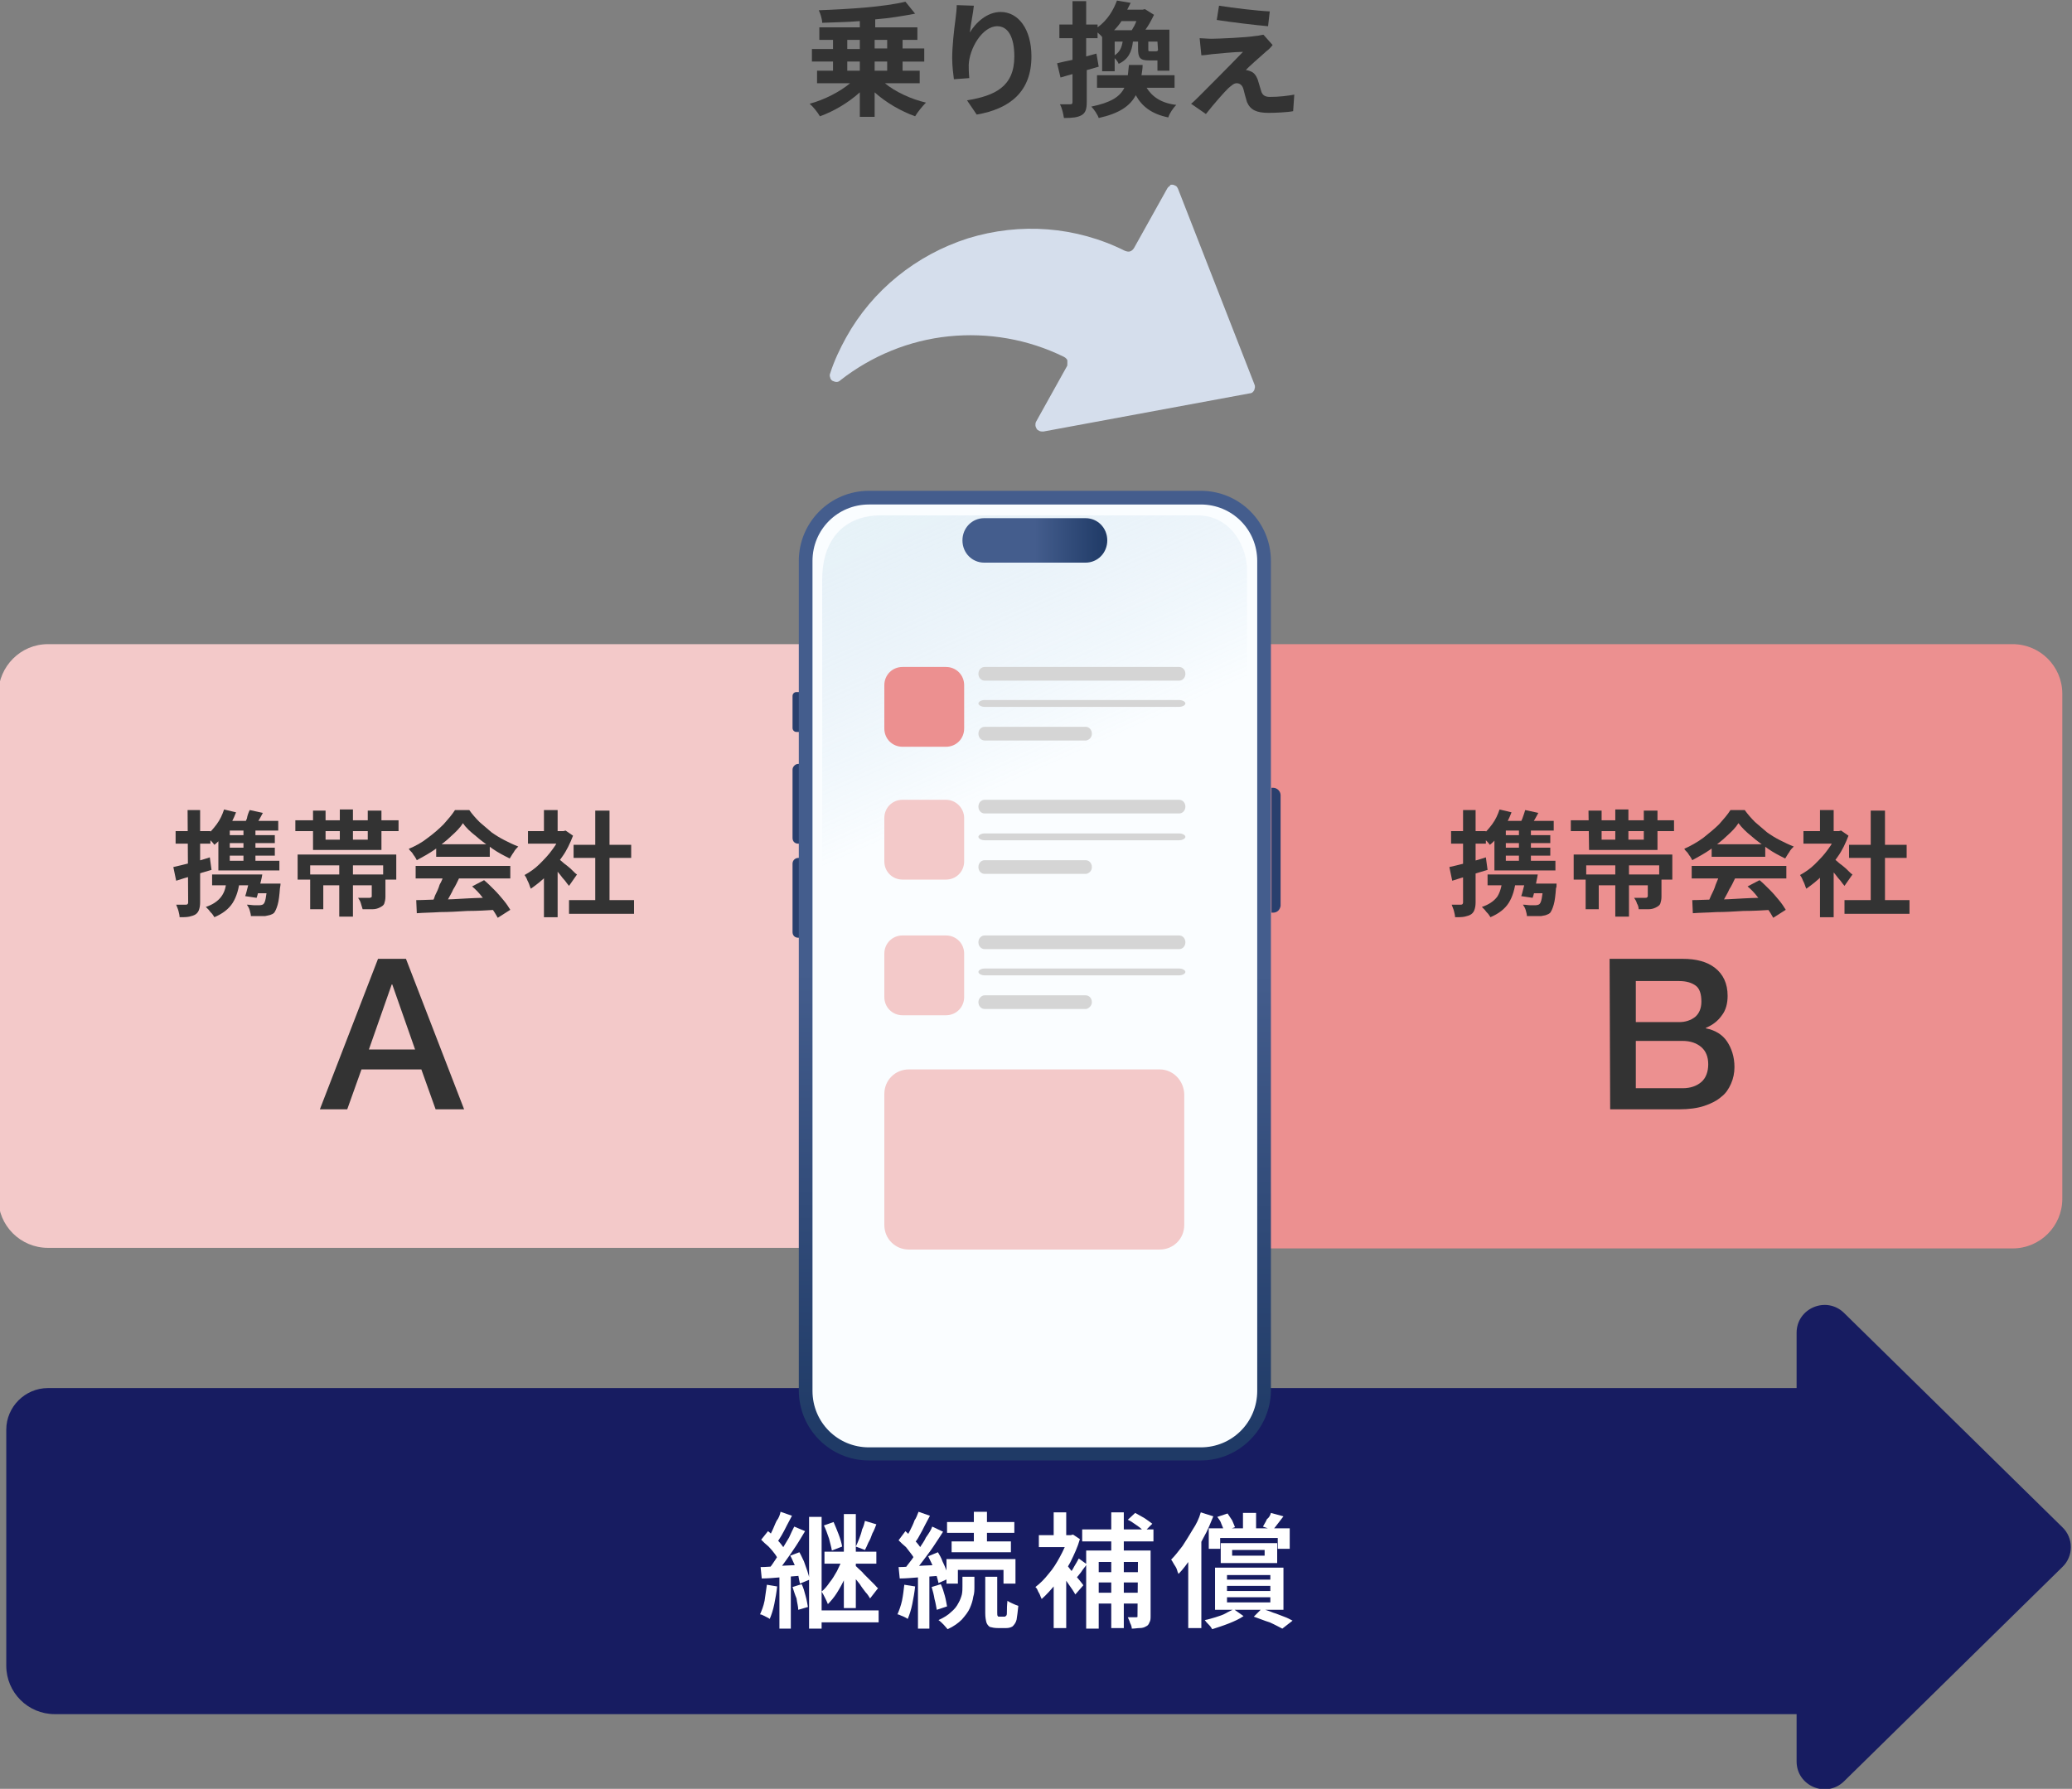 <?xml version="1.0" encoding="utf-8"?>
<!-- Generator: Adobe Illustrator 29.7.1, SVG Export Plug-In . SVG Version: 9.03 Build 0)  -->
<svg version="1.0" id="レイヤー_1" xmlns="http://www.w3.org/2000/svg" xmlns:xlink="http://www.w3.org/1999/xlink" x="0px"
	 y="0px" viewBox="0 0 363.4 313.8" style="enable-background:new 0 0 363.4 313.8;" xml:space="preserve">
<rect x="0" y="0" width="363.4" height="313.8" fill="#808080" stroke="none"/>
<style type="text/css">
	.st0{fill:#F3C9C9;}
	.st1{fill:#EC9090;}
	.st2{fill:#D5DEEC;}
	.st3{fill:#171C61;}
	.st4{fill:#333333;}
	.st5{fill:#FFFFFF;}
	.st6{fill:#FAFDFF;}
	.st7{fill:#293F6D;}
	.st8{fill:url(#SVGID_1_);fill-opacity:0.3;}
	.st9{fill:url(#SVGID_00000047043030772172509270000012527463578047574201_);}
	.st10{fill:url(#SVGID_00000025412184200403245410000008975808549928570243_);}
	.st11{fill:#D5D5D5;}
</style>
<g>
	<path class="st0" d="M8.4,113h135.1v105.9H8.4c-4.8,0-8.7-3.9-8.7-8.7v-88.6C-0.2,116.9,3.6,113,8.4,113z"/>
	<path class="st1" d="M217.8,113H353c4.8,0,8.7,3.9,8.7,8.7v88.6c0,4.8-3.9,8.7-8.7,8.7H217.8V113z"/>
	<path class="st2" d="M205.6,32.4c0.2,0,0.4,0.1,0.6,0.2c0.2,0.1,0.3,0.3,0.4,0.5L220,67.4c0.1,0.2,0.1,0.3,0.1,0.5
		s-0.1,0.3-0.1,0.5c-0.1,0.2-0.2,0.3-0.3,0.4s-0.3,0.2-0.5,0.2L183,75.7c-0.2,0-0.5,0-0.7-0.1s-0.4-0.2-0.5-0.4
		c-0.1-0.2-0.2-0.4-0.2-0.6s0-0.4,0.1-0.6l5.4-9.7c0.1-0.1,0.1-0.3,0.1-0.5c0-0.2,0-0.3,0-0.5s-0.1-0.3-0.2-0.4
		c-0.1-0.1-0.2-0.2-0.4-0.3c-6.3-3.1-13.3-4.3-20.2-3.6s-13.5,3.4-19,7.7c-0.2,0.2-0.4,0.3-0.7,0.3c-0.2,0-0.5-0.1-0.7-0.2
		s-0.4-0.4-0.4-0.6c-0.1-0.2-0.1-0.5,0-0.7c0.7-2.2,1.7-4.3,2.8-6.3c4.6-8.3,12.3-14.5,21.4-17.4c9.1-2.8,18.9-2.1,27.5,2.2
		c0.3,0.1,0.6,0.2,0.9,0.1c0.3-0.1,0.5-0.3,0.7-0.6l5.8-10.4c0.1-0.2,0.3-0.4,0.5-0.5C205.2,32.4,205.4,32.4,205.6,32.4L205.6,32.4z
		"/>
	<path class="st3" d="M1.1,250.8c0-4,3.3-7.3,7.3-7.3h311.4v57.2H9.6c-4.7,0-8.5-3.8-8.5-8.5L1.1,250.8L1.1,250.8z"/>
	<path class="st3" d="M361.7,267.9c2,1.9,2,5.1,0,7l-38.3,37.6c-3.1,3-8.3,0.8-8.3-3.5v-75.2c0-4.3,5.2-6.5,8.3-3.5L361.7,267.9z"/>
	<path class="st4" d="M155.2,14.6c1.8,1.5,4.6,2.8,7.2,3.4c-0.6,0.6-1.5,1.7-1.9,2.4c-2.5-0.9-5.1-2.4-7.1-4.2v4.3h-2.6v-4.3
		c-2,1.8-4.5,3.3-7,4.2c-0.4-0.7-1.2-1.7-1.8-2.2c2.6-0.7,5.3-2.1,7.1-3.6h-5.8v-2.2h2.8v-1.6h-3.7V8.6h3.7V7h-2.4V4.8h7.1V3.7
		c-2.3,0.2-4.5,0.2-6.6,0.3c0-0.6-0.3-1.6-0.6-2.2c5.4-0.2,11.5-0.6,15.2-1.5l1.7,2.1c-2.1,0.4-4.5,0.8-7,1v1.4h7.4V7h-2.6v1.5h3.8
		v2.3h-3.8v1.6h3v2.2H155.2L155.2,14.6z M148.6,8.6h2.2V7h-2.2V8.6z M148.6,12.4h2.2v-1.6h-2.2V12.4z M153.4,7v1.5h2.2V7H153.4z
		 M155.6,10.8h-2.2v1.6h2.2V10.8z"/>
	<path class="st4" d="M170.1,5.7c1-1.7,3-3.6,5.4-3.6c3.1,0,5.4,3,5.4,7.8c0,6.2-3.8,9.2-9.6,10.2l-1.7-2.5c4.9-0.8,8.3-2.4,8.3-7.7
		c0-3.4-1.1-5.3-3-5.3c-2.6,0-4.9,3.9-5,6.8c0,0.6,0,1.3,0.1,2.3l-2.7,0.2c-0.1-0.9-0.3-2.2-0.3-3.7c0-2,0.3-4.8,0.6-7
		c0.1-0.8,0.2-1.7,0.2-2.3l3,0.1C170.7,2.2,170.2,4.5,170.1,5.7L170.1,5.7z"/>
	<path class="st4" d="M192.7,11.7c-0.7,0.2-1.4,0.4-2.1,0.6v5.6c0,1.2-0.2,1.9-0.9,2.3s-1.6,0.5-3.1,0.5c-0.1-0.6-0.3-1.7-0.7-2.4
		c0.8,0,1.6,0,1.8,0c0.3,0,0.4-0.1,0.4-0.4V13c-0.7,0.2-1.5,0.4-2.1,0.6l-0.6-2.5c0.8-0.2,1.7-0.4,2.7-0.6V6.7h-2.3V4.3h2.3V0.2h2.4
		v4.1h2v0.5c1.8-1.3,2.8-3.1,3.4-4.7l2.4,0.4c-0.2,0.4-0.4,0.8-0.6,1.2h2.7l0.4-0.1l1.6,1c-0.4,0.8-0.9,1.8-1.5,2.6h4.2v7.2H203
		v-1.8h-1.5c-1.6,0-1.9-0.5-1.9-2.1V7.3h-0.9c-0.2,1.8-0.8,3.1-2.5,3.9c-0.1-0.3-0.4-0.7-0.7-1v2.3h-2.2v-6
		c-0.2-0.3-0.5-0.5-0.8-0.8v1h-2v3.2l1.8-0.5L192.7,11.7L192.7,11.7z M201.1,15.4c1,1.6,2.6,2.7,5.2,3c-0.5,0.5-1.2,1.5-1.4,2.2
		c-2.9-0.6-4.6-1.9-5.7-3.9c-1,1.9-2.9,3.2-6.5,4c-0.2-0.6-0.8-1.5-1.3-2c3.4-0.7,5-1.7,5.8-3.3h-4.8v-2.2h5.4
		c0.1-0.6,0.1-1.1,0.2-1.8h2.4c0,0.6-0.1,1.2-0.2,1.8h5.8v2.2C206,15.4,201.1,15.4,201.1,15.4z M196.7,3.7c-0.4,0.6-0.8,1.1-1.3,1.6
		h3.1c0.3-0.5,0.6-1,0.8-1.6C199.3,3.7,196.7,3.7,196.7,3.7z M195.5,9.7c0.9-0.6,1.2-1.3,1.4-2.4h-1.4V9.7z M203,7.3h-1.6v1.3
		c0,0.4,0,0.4,0.4,0.4h0.9c0.2,0,0.3,0,0.4-0.2L203,7.3L203,7.3z"/>
	<path class="st4" d="M222.1,9c-1,0.9-3.1,2.7-3.6,3.3c0.2,0,0.6,0.1,0.8,0.2c0.6,0.2,1,0.7,1.3,1.5c0.2,0.6,0.4,1.4,0.6,2
		c0.2,0.7,0.7,1,1.5,1c1.7,0,3.2-0.2,4.3-0.4l-0.2,2.9c-0.9,0.2-3.2,0.3-4.3,0.3c-2.1,0-3.2-0.5-3.8-1.9c-0.2-0.7-0.5-1.7-0.6-2.2
		c-0.2-0.8-0.7-1.1-1.2-1.1s-0.9,0.4-1.5,0.9c-0.8,0.8-2.4,2.6-3.9,4.5l-2.6-1.8c0.4-0.3,0.9-0.8,1.5-1.4c1.1-1.1,5.6-5.6,7.6-7.7
		c-1.5,0-4.2,0.3-5.4,0.4c-0.8,0.1-1.4,0.2-1.9,0.2l-0.3-3c0.5,0,1.3,0.1,2.1,0.1c1,0,6-0.2,7.8-0.5c0.4,0,1-0.2,1.3-0.2l1.6,1.8
		C222.9,8.3,222.5,8.7,222.1,9L222.1,9z M222.7,2l-0.3,2.6c-2.3-0.2-6.4-0.7-9-1.1l0.4-2.5C216.3,1.4,220.5,1.9,222.7,2L222.7,2z"/>
	<path class="st5" d="M134.5,278l1.8,0.3c-0.1,1-0.3,2.1-0.5,3.1s-0.5,1.9-0.8,2.6c-0.1-0.1-0.3-0.2-0.5-0.3
		c-0.2-0.1-0.4-0.2-0.6-0.3c-0.2-0.1-0.4-0.2-0.6-0.2c0.3-0.7,0.6-1.4,0.8-2.4C134.2,279.9,134.4,278.9,134.5,278L134.5,278z
		 M133.4,274.9c0.9,0,2-0.1,3.3-0.2s2.6-0.1,3.9-0.2v1.9c-1.2,0.1-2.4,0.2-3.7,0.3c-1.2,0.1-2.3,0.2-3.3,0.2L133.4,274.9
		L133.4,274.9z M133.5,270.1l1.2-1.5c0.4,0.3,0.8,0.7,1.2,1.1s0.8,0.8,1.1,1.2c0.3,0.4,0.6,0.8,0.8,1.1l-1.2,1.8
		c-0.2-0.4-0.4-0.8-0.7-1.2c-0.3-0.4-0.7-0.9-1.1-1.3C134.3,270.9,133.9,270.5,133.5,270.1L133.5,270.1z M136.9,265.2l2,0.7
		c-0.3,0.6-0.6,1.1-0.9,1.7c-0.3,0.6-0.6,1.2-0.9,1.7s-0.6,1-0.9,1.4l-1.6-0.6c0.3-0.4,0.5-0.9,0.8-1.5s0.5-1.2,0.8-1.8
		C136.6,266.3,136.8,265.7,136.9,265.2L136.9,265.2z M139.3,267.8l1.9,0.8c-0.5,0.8-1,1.7-1.6,2.6s-1.2,1.8-1.8,2.6
		c-0.6,0.8-1.1,1.6-1.7,2.2l-1.3-0.7c0.4-0.5,0.8-1.1,1.2-1.7s0.8-1.3,1.2-1.9c0.4-0.7,0.8-1.3,1.2-2
		C138.7,269,139,268.4,139.3,267.8L139.3,267.8z M136.7,275.9h2v9.8h-2V275.9z M138.6,272.9l1.6-0.6c0.3,0.5,0.5,1,0.8,1.6
		c0.2,0.6,0.4,1.1,0.6,1.7c0.2,0.6,0.3,1,0.4,1.5l-1.7,0.7c-0.1-0.4-0.2-0.9-0.3-1.5c-0.2-0.5-0.4-1.1-0.6-1.7
		C139.1,274,138.9,273.4,138.6,272.9L138.6,272.9z M139,278.4l1.6-0.5c0.3,0.6,0.5,1.3,0.7,2.1c0.2,0.7,0.3,1.4,0.4,1.9l-1.7,0.5
		c0-0.6-0.2-1.2-0.3-2C139.4,279.7,139.2,279,139,278.4L139,278.4z M141.9,266.1h2.2v19.6h-2.2V266.1z M143.2,282.5h10.9v2.1h-10.9
		V282.5z M147.8,273.4l1.5,0.7c-0.3,0.9-0.7,1.7-1.1,2.7c-0.4,0.9-0.9,1.8-1.4,2.6c-0.5,0.8-1.1,1.5-1.6,2c-0.1-0.3-0.3-0.7-0.5-1.1
		s-0.4-0.8-0.6-1.1c0.5-0.4,1-1,1.4-1.6c0.5-0.6,0.9-1.3,1.3-2C147.2,274.8,147.5,274.1,147.8,273.4L147.8,273.4z M144.5,267.6
		l1.7-0.6c0.3,0.7,0.6,1.4,0.9,2.2c0.3,0.8,0.5,1.5,0.6,2.1l-1.8,0.7c-0.1-0.6-0.3-1.3-0.5-2.1C145.1,269,144.8,268.2,144.5,267.6
		L144.5,267.6z M144.6,272.2h9.1v2.1h-9.1V272.2z M148,265.6h2.1v16.5H148V265.6z M149.9,274.6c0.2,0.1,0.4,0.3,0.7,0.6
		c0.3,0.3,0.6,0.5,0.9,0.9c0.3,0.3,0.7,0.7,1,1s0.6,0.6,0.9,0.9c0.3,0.3,0.4,0.5,0.6,0.6l-1.4,1.8c-0.2-0.3-0.4-0.7-0.8-1.1
		c-0.3-0.4-0.7-0.9-1-1.4c-0.4-0.5-0.7-0.9-1.1-1.3c-0.3-0.4-0.6-0.8-0.9-1L149.9,274.6L149.9,274.6z M151.7,266.8l2,0.6
		c-0.2,0.5-0.4,1.1-0.7,1.6c-0.2,0.6-0.4,1.1-0.7,1.6c-0.2,0.5-0.4,0.9-0.6,1.3l-1.6-0.6c0.2-0.4,0.4-0.9,0.6-1.4
		c0.2-0.5,0.4-1.1,0.5-1.6C151.5,267.7,151.6,267.2,151.7,266.8L151.7,266.8z"/>
	<path class="st5" d="M158.6,278l1.9,0.3c-0.1,1-0.3,2.1-0.5,3.1s-0.5,1.9-0.8,2.6c-0.1-0.1-0.3-0.2-0.5-0.3
		c-0.2-0.1-0.4-0.2-0.7-0.3c-0.2-0.1-0.4-0.2-0.6-0.2c0.3-0.7,0.6-1.5,0.8-2.4C158.4,279.8,158.5,278.9,158.6,278L158.6,278z
		 M157.6,274.9c1,0,2.1-0.1,3.4-0.2c1.3-0.1,2.7-0.1,4.1-0.2v1.9c-1.3,0.1-2.6,0.2-3.9,0.3c-1.3,0.1-2.4,0.2-3.4,0.2L157.6,274.9
		L157.6,274.9z M157.6,270.2l1.2-1.6c0.4,0.4,0.8,0.7,1.2,1.2c0.4,0.4,0.8,0.8,1.1,1.2c0.3,0.4,0.6,0.8,0.8,1.1l-1.3,1.8
		c-0.2-0.4-0.4-0.8-0.7-1.2c-0.3-0.4-0.7-0.9-1-1.3C158.4,271,158,270.6,157.6,270.2z M163.5,267.8l1.9,0.9
		c-0.5,0.8-1.1,1.7-1.7,2.6c-0.6,0.9-1.3,1.8-1.9,2.6c-0.6,0.8-1.2,1.6-1.8,2.2l-1.4-0.8c0.4-0.5,0.8-1.1,1.3-1.7
		c0.4-0.6,0.9-1.3,1.3-1.9c0.4-0.7,0.9-1.3,1.2-2C162.9,269,163.3,268.4,163.5,267.8L163.5,267.8z M161.1,265.2l2,0.7
		c-0.3,0.6-0.6,1.1-0.9,1.7c-0.3,0.6-0.6,1.2-0.9,1.7c-0.3,0.6-0.6,1-0.9,1.4l-1.6-0.7c0.3-0.4,0.5-1,0.8-1.5
		c0.3-0.6,0.6-1.2,0.8-1.8C160.7,266.3,160.9,265.7,161.1,265.2L161.1,265.2z M161,275.9h2v9.8h-2V275.9z M162.8,273l1.7-0.7
		c0.3,0.5,0.6,1,0.8,1.6c0.3,0.6,0.5,1.1,0.7,1.6s0.4,1,0.4,1.4l-1.8,0.8c-0.1-0.4-0.2-0.9-0.4-1.5s-0.4-1.1-0.7-1.7
		C163.3,274,163,273.5,162.8,273L162.8,273z M163.4,278.4l1.6-0.5c0.3,0.6,0.5,1.3,0.7,2s0.3,1.4,0.4,1.9l-1.8,0.6
		c-0.1-0.5-0.2-1.2-0.4-1.9C163.8,279.8,163.6,279.1,163.4,278.4L163.4,278.4z M168.8,276.6h2.1v1.7c0,0.6,0,1.2-0.2,1.8
		c-0.1,0.7-0.3,1.3-0.6,2s-0.8,1.3-1.4,2c-0.6,0.6-1.4,1.2-2.5,1.7c-0.2-0.2-0.4-0.5-0.7-0.8s-0.6-0.6-0.9-0.8
		c0.9-0.4,1.7-0.9,2.2-1.4c0.6-0.5,1-1,1.3-1.6c0.3-0.5,0.5-1.1,0.6-1.5c0.1-0.5,0.1-1,0.1-1.4L168.8,276.6L168.8,276.6z
		 M166.1,273.5h12v4.3H176v-2.4h-8v2.4h-2v-4.3H166.1z M166.1,267h11.8v1.9h-11.8V267z M166.9,270.4h10.4v1.9h-10.4V270.4z
		 M170.8,265.2h2.3v6.2h-2.3V265.2z M172.8,276.6h2.1v6.3c0,0.3,0,0.5,0.1,0.6c0,0.1,0.2,0.1,0.3,0.1h0.9c0.1,0,0.2-0.1,0.3-0.2
		s0.1-0.4,0.1-0.8s0-1,0.1-1.8c0.2,0.2,0.5,0.3,0.9,0.5s0.7,0.3,1,0.4c-0.1,1-0.2,1.8-0.3,2.4c-0.1,0.5-0.4,0.9-0.7,1.2
		c-0.3,0.2-0.7,0.3-1.1,0.3H175c-0.6,0-1-0.1-1.4-0.2c-0.3-0.2-0.5-0.5-0.6-0.8c-0.1-0.4-0.2-0.9-0.2-1.6L172.8,276.6L172.8,276.6z"
		/>
	<path class="st5" d="M187.4,269.3h0.4l0.4-0.1l1.2,0.8c-0.4,1.4-1,2.7-1.7,4.1c-0.7,1.3-1.5,2.5-2.4,3.6s-1.7,2-2.6,2.8
		c-0.1-0.2-0.2-0.4-0.3-0.7c-0.1-0.3-0.3-0.5-0.4-0.8c-0.1-0.3-0.3-0.5-0.4-0.6c0.8-0.6,1.6-1.4,2.3-2.3c0.8-0.9,1.4-1.9,2-3
		s1.1-2.2,1.4-3.2v-0.6H187.4z M182.2,269.3h5.9v2.1h-5.9V269.3z M184.8,265.3h2.2v5.1h-2.2V265.3z M184.8,276.5l2.2-2.6v11.7h-2.2
		V276.5z M186.7,274.1c0.1,0.2,0.4,0.4,0.7,0.8s0.6,0.8,1,1.2c0.3,0.4,0.7,0.8,1,1.2c0.3,0.4,0.5,0.6,0.6,0.8l-1.4,1.6
		c-0.2-0.3-0.4-0.7-0.7-1.1s-0.6-0.9-0.9-1.3c-0.3-0.5-0.6-0.9-0.9-1.3c-0.3-0.4-0.5-0.7-0.7-1L186.7,274.1L186.7,274.1z
		 M189.2,273.4l1.4,1c-0.3,0.5-0.7,0.9-1,1.4c-0.4,0.5-0.7,0.9-1,1.2l-1.1-0.8c0.3-0.4,0.6-0.8,0.9-1.4
		C188.7,274.3,189,273.8,189.2,273.4L189.2,273.4z M189.8,268.3h12.5v2.1h-12.5V268.3z M190.5,272h9.8v2h-7.6v11.7h-2.2V272
		L190.5,272z M191.7,275.8h8.7v1.8h-8.7V275.8z M191.7,279.4h8.6v1.9h-8.6V279.4z M194.9,265.3h2.2v20.3h-2.2V265.3z M197.8,266.6
		l1.3-1.2c0.5,0.3,1.1,0.6,1.6,0.9c0.6,0.4,1,0.7,1.4,1l-1.4,1.4c-0.3-0.3-0.7-0.7-1.3-1.1C198.8,267.2,198.3,266.8,197.8,266.6
		L197.8,266.6z M199.6,272h2.2v11.4c0,0.5,0,0.9-0.2,1.2c-0.1,0.3-0.3,0.6-0.6,0.7c-0.3,0.2-0.7,0.3-1.1,0.3c-0.4,0-0.9,0.1-1.4,0.1
		c0-0.3-0.1-0.6-0.3-1c-0.1-0.4-0.3-0.7-0.4-1c0.3,0,0.6,0,0.9,0h0.6c0.1,0,0.2,0,0.2-0.1c0,0,0-0.1,0-0.2L199.6,272L199.6,272z"/>
	<path class="st5" d="M210.6,265.3l2.2,0.7c-0.5,1.2-1,2.5-1.7,3.7c-0.6,1.2-1.3,2.4-2.1,3.5s-1.5,2.1-2.3,2.9
		c-0.1-0.2-0.2-0.4-0.3-0.8c-0.1-0.3-0.3-0.6-0.5-0.9s-0.3-0.6-0.5-0.8c0.7-0.7,1.3-1.5,2-2.4c0.6-0.9,1.2-1.9,1.8-2.9
		C209.8,267.4,210.3,266.4,210.6,265.3L210.6,265.3z M208.5,271.2l2.2-2.2l0,0v16.6h-2.3v-14.4H208.5z M216.4,282.3l1.7,1.2
		c-0.7,0.5-1.6,0.9-2.6,1.3s-2,0.7-2.9,1c-0.1-0.2-0.3-0.5-0.6-0.8s-0.5-0.5-0.7-0.8c0.6-0.1,1.2-0.3,1.9-0.5
		c0.6-0.2,1.3-0.4,1.8-0.7C215.5,282.7,216,282.5,216.4,282.3L216.4,282.3z M212,268.1h14.2v3.6h-2.1v-1.9H214v1.9h-2V268.1z
		 M213.1,275h12v7.4h-12V275z M213.5,266.1l1.8-0.6c0.3,0.4,0.5,0.8,0.8,1.2c0.2,0.5,0.4,0.9,0.5,1.2l-1.9,0.7
		c-0.1-0.4-0.3-0.8-0.5-1.3C214.1,266.9,213.8,266.5,213.5,266.1L213.5,266.1z M214.1,270.7h9.9v3.5h-9.9V270.7z M215.2,276.3v0.8
		h7.6v-0.8H215.2z M215.2,278.2v0.9h7.6v-0.9H215.2z M215.2,280.2v0.9h7.6v-0.9H215.2z M216.1,271.9v1h5.7v-1H216.1z M218,265.4h2.3
		v3.5H218V265.4z M219.9,283.6l1.4-1.4c0.6,0.2,1.3,0.4,2,0.7c0.7,0.2,1.3,0.5,1.9,0.7c0.6,0.2,1.1,0.5,1.5,0.7l-1.8,1.4
		c-0.6-0.3-1.3-0.7-2.2-1.1C221.7,284.3,220.8,283.9,219.9,283.6z M222.9,265.4l2.2,0.6c-0.3,0.4-0.7,0.9-1,1.3s-0.6,0.8-0.9,1.1
		l-1.7-0.6c0.2-0.4,0.5-0.8,0.7-1.3C222.6,266.2,222.8,265.8,222.9,265.4L222.9,265.4z"/>
	<path class="st4" d="M30.4,152.1c0.8-0.2,1.8-0.4,2.9-0.7c1.2-0.3,2.3-0.6,3.5-1l0.3,2.2c-1.1,0.3-2.1,0.6-3.2,1
		c-1.1,0.3-2.1,0.6-3,0.9L30.4,152.1z M30.8,145.8h6.1v2.2h-6.1C30.8,148,30.8,145.8,30.8,145.8z M32.9,142.1h2.2v16.2
		c0,0.6-0.1,1-0.2,1.3c-0.1,0.3-0.3,0.6-0.6,0.8s-0.7,0.3-1.1,0.4c-0.5,0.1-1,0.1-1.7,0.1c0-0.3-0.1-0.7-0.2-1.1
		c-0.1-0.4-0.3-0.8-0.4-1.1c0.4,0,0.7,0,1,0c0.3,0,0.5,0,0.7,0c0.1,0,0.2,0,0.3-0.1c0,0,0.1-0.1,0.1-0.3L32.9,142.1L32.9,142.1z
		 M39.7,154.1h2.4c-0.2,1.8-0.6,3.2-1.3,4.3s-1.8,1.9-3.2,2.5c-0.1-0.2-0.2-0.3-0.4-0.6c-0.2-0.2-0.4-0.4-0.6-0.7
		c-0.2-0.2-0.4-0.4-0.5-0.5c1.2-0.4,2.1-1,2.7-1.8C39.4,156.5,39.7,155.5,39.7,154.1z M39.3,142l2.1,0.5c-0.4,1.1-1,2.2-1.6,3.2
		c-0.7,1-1.4,1.9-2.2,2.5c-0.1-0.1-0.2-0.3-0.4-0.5s-0.4-0.4-0.6-0.6c-0.2-0.2-0.4-0.4-0.5-0.5c0.7-0.5,1.3-1.2,1.9-2
		C38.6,143.8,39,142.9,39.3,142z M37.2,153.4h7.2v1.9h-7.2V153.4z M38.3,145.9l2-1.8v7.6h-2V145.9z M38.3,151H49v1.7H38.3V151z
		 M40,144h8.8v1.7H38.5L40,144z M39.4,146.5h8.8v1.4h-8.8V146.5z M39.4,148.7h8.8v1.4h-8.8V148.7z M43.8,142.1l2.3,0.5
		c-0.3,0.6-0.6,1.1-0.9,1.6c-0.3,0.5-0.6,0.9-0.8,1.3l-1.8-0.5c0.2-0.4,0.5-0.9,0.7-1.4C43.4,143,43.6,142.5,43.8,142.1z
		 M42.7,144.8h2.1v6.8h-2.1V144.8z M43.9,153.4H46c-0.1,0.7-0.3,1.4-0.5,2.2s-0.3,1.4-0.5,1.9l-2-0.3c0.2-0.5,0.3-1.1,0.5-1.8
		C43.7,154.7,43.8,154.1,43.9,153.4z M47,155h2.2c0,0.4-0.1,0.7-0.1,0.8c-0.1,1.3-0.2,2.2-0.4,2.9s-0.4,1.1-0.6,1.4
		c-0.2,0.2-0.4,0.3-0.7,0.4c-0.3,0.1-0.5,0.1-0.9,0.2c-0.3,0-0.6,0-1.1,0s-0.9,0-1.4,0c0-0.3-0.1-0.6-0.2-1c-0.1-0.4-0.3-0.7-0.5-1
		c0.5,0,0.9,0.1,1.3,0.1c0.4,0,0.7,0,0.9,0c0.3,0,0.6-0.1,0.7-0.2c0.2-0.2,0.3-0.5,0.4-1c0.1-0.5,0.2-1.3,0.3-2.4L47,155L47,155z
		 M44.6,155h3.3v1.7h-3.8L44.6,155z"/>
	<path class="st4" d="M51.8,143.9h18.1v1.9H51.8V143.9z M52.1,149.9h17.4v4.4h-2.3v-2.5H54.4v2.5h-2.2v-4.4H52.1z M54.4,153.4h11.7
		v1.9h-9.4v4.2h-2.3C54.4,159.5,54.4,153.4,54.4,153.4z M54.8,142.2h2.3v5.1h7.4v-5.1h2.4v6.9h-12v-6.9H54.8z M59.5,151.7h2.4v9.1
		h-2.4V151.7z M59.6,142h2.3v5.8h-2.3V142z M65.2,153.4h2.4v3.9c0,0.5-0.1,0.9-0.2,1.2s-0.4,0.5-0.8,0.7s-0.8,0.3-1.3,0.3
		s-1.1,0-1.7,0c-0.1-0.3-0.2-0.7-0.3-1c-0.1-0.4-0.3-0.7-0.5-1c0.4,0,0.8,0,1.2,0c0.4,0,0.7,0,0.8,0s0.2,0,0.3-0.1
		c0.1,0,0.1-0.1,0.1-0.2V153.4L65.2,153.4z"/>
	<path class="st4" d="M81.2,144.4c-0.5,0.8-1.2,1.5-2.1,2.3c-0.8,0.8-1.8,1.5-2.8,2.3c-1,0.7-2.1,1.3-3.2,1.9
		c-0.1-0.2-0.2-0.4-0.4-0.7c-0.2-0.2-0.3-0.5-0.5-0.7s-0.4-0.4-0.5-0.6c1.2-0.5,2.3-1.1,3.3-1.9c1.1-0.8,2-1.6,2.8-2.4
		c0.8-0.9,1.5-1.7,2-2.5h2.5c0.5,0.7,1.1,1.4,1.8,2.1c0.7,0.6,1.4,1.2,2.1,1.8c0.7,0.5,1.5,1,2.3,1.4s1.6,0.8,2.4,1.1
		c-0.3,0.3-0.6,0.6-0.8,1c-0.3,0.4-0.5,0.8-0.7,1.1c-1-0.5-2-1-3-1.7s-2-1.4-2.9-2.2C82.5,145.9,81.7,145.2,81.2,144.4z M72.9,151.9
		h16.6v2.2H72.9V151.9z M73,157.9c1.2,0,2.6-0.1,4.1-0.1c1.6,0,3.2-0.1,4.9-0.2c1.7-0.1,3.4-0.1,5.1-0.2l-0.1,2.2
		c-1.6,0.1-3.3,0.2-5,0.2c-1.7,0.1-3.3,0.2-4.8,0.2c-1.5,0.1-2.9,0.1-4.1,0.2L73,157.9z M77.8,153.4l2.7,0.7c-0.3,0.6-0.6,1.3-1,1.9
		c-0.3,0.7-0.7,1.3-1,1.9c-0.3,0.6-0.6,1.1-0.9,1.6l-2.1-0.7c0.3-0.5,0.6-1,0.8-1.7c0.3-0.6,0.6-1.2,0.8-1.9
		C77.5,154.5,77.7,154,77.8,153.4z M76.5,148.1h9.4v2.2h-9.4V148.1z M82.8,155.5l2.1-1.1c0.6,0.5,1.2,1.1,1.8,1.7
		c0.6,0.6,1.1,1.2,1.6,1.8s0.9,1.2,1.2,1.7l-2.2,1.4c-0.3-0.5-0.6-1.1-1.1-1.7c-0.5-0.6-1-1.3-1.6-1.9C84,156.6,83.4,156,82.8,155.5
		z"/>
	<path class="st4" d="M98.3,145.8h0.5l0.4-0.1l1.3,0.9c-0.5,1.3-1.1,2.6-1.9,3.7c-0.8,1.2-1.7,2.2-2.6,3.2c-1,1-1.9,1.7-2.9,2.4
		c-0.1-0.2-0.2-0.5-0.3-0.8c-0.1-0.3-0.3-0.6-0.4-0.9c-0.1-0.3-0.3-0.5-0.4-0.7c0.9-0.5,1.8-1.1,2.6-1.9s1.6-1.6,2.3-2.6
		c0.7-0.9,1.2-1.9,1.5-2.9L98.3,145.8L98.3,145.8z M92.6,145.8h6.5v2.2h-6.5V145.8z M95.4,142.1h2.4v4.7h-2.4V142.1z M95.4,152.6
		l2.4-2.8v11.1h-2.4V152.6z M97.6,150.4c0.2,0.1,0.4,0.3,0.8,0.6c0.3,0.3,0.7,0.6,1.1,0.9c0.4,0.3,0.7,0.6,1,0.9
		c0.3,0.3,0.5,0.5,0.7,0.6l-1.4,2c-0.2-0.2-0.4-0.5-0.7-0.9c-0.3-0.3-0.6-0.7-0.9-1.1c-0.3-0.4-0.6-0.7-0.9-1s-0.6-0.6-0.8-0.8
		L97.6,150.4z M99.8,157.9h11.4v2.4H99.8V157.9z M100.6,148.2h10.1v2.3h-10.1V148.2z M104.4,142.2h2.5V159h-2.5V142.2z"/>
	<path class="st4" d="M66.3,168.2h4.9l10.2,26.4h-5l-2.5-7H63.4l-2.5,7h-4.8L66.3,168.2z M64.7,184.1h8.1l-4-11.4h-0.1L64.7,184.1z"
		/>
	<path class="st4" d="M254.2,152.1c0.8-0.2,1.8-0.4,2.9-0.7c1.2-0.3,2.3-0.6,3.5-1l0.3,2.2c-1,0.3-2.1,0.6-3.2,1
		c-1.1,0.3-2.1,0.6-3,0.9L254.2,152.1z M254.5,145.8h6.1v2.2h-6.1V145.8z M256.6,142.1h2.2v16.2c0,0.6-0.1,1-0.2,1.3
		s-0.3,0.6-0.6,0.8c-0.3,0.2-0.7,0.3-1.1,0.4c-0.5,0.1-1,0.1-1.7,0.1c0-0.3-0.1-0.7-0.2-1.1s-0.3-0.8-0.4-1.1c0.4,0,0.7,0,1,0
		s0.5,0,0.6,0s0.2,0,0.3-0.1c0,0,0.1-0.1,0.1-0.3V142.1L256.6,142.1z M263.5,154.1h2.4c-0.2,1.8-0.6,3.2-1.3,4.3
		c-0.7,1.1-1.8,1.9-3.2,2.5c-0.1-0.2-0.2-0.3-0.4-0.6c-0.2-0.2-0.4-0.4-0.6-0.7c-0.2-0.2-0.4-0.4-0.5-0.5c1.2-0.4,2.1-1,2.7-1.8
		C263.1,156.5,263.4,155.5,263.5,154.1z M263,142l2.1,0.5c-0.4,1.1-1,2.2-1.6,3.2c-0.7,1-1.4,1.9-2.2,2.5c-0.1-0.1-0.2-0.3-0.4-0.5
		c-0.2-0.2-0.4-0.4-0.6-0.6c-0.2-0.2-0.4-0.4-0.5-0.5c0.7-0.5,1.3-1.2,1.9-2C262.3,143.8,262.7,142.9,263,142z M260.9,153.4h7.2v1.9
		h-7.2V153.4z M262.1,145.9l2-1.8v7.6h-2V145.9z M262.1,151h10.7v1.7h-10.7V151z M263.7,144h8.8v1.7h-10.3L263.7,144z M263.1,146.5
		h8.8v1.4h-8.8V146.5z M263.1,148.7h8.8v1.4h-8.8V148.7z M267.5,142.1l2.3,0.5c-0.3,0.6-0.6,1.1-0.9,1.6s-0.6,0.9-0.8,1.3l-1.8-0.5
		c0.2-0.4,0.5-0.9,0.7-1.4C267.2,143,267.4,142.5,267.5,142.1z M266.4,144.8h2.1v6.8h-2.1V144.8z M267.6,153.4h2.1
		c-0.1,0.7-0.3,1.4-0.4,2.2c-0.2,0.8-0.3,1.4-0.5,1.9l-2-0.3c0.2-0.5,0.3-1.1,0.5-1.8C267.4,154.7,267.5,154.1,267.6,153.4z
		 M270.8,155h2.2c0,0.4,0,0.7-0.1,0.8c-0.1,1.3-0.2,2.2-0.4,2.9c-0.2,0.7-0.4,1.1-0.6,1.4c-0.2,0.2-0.4,0.3-0.7,0.4
		c-0.2,0.1-0.5,0.1-0.9,0.2c-0.3,0-0.6,0-1.1,0s-0.9,0-1.4,0c0-0.3-0.1-0.6-0.2-1s-0.3-0.7-0.5-1c0.5,0,0.9,0.1,1.3,0.1s0.7,0,0.9,0
		c0.3,0,0.6-0.1,0.7-0.2c0.2-0.2,0.3-0.5,0.4-1s0.2-1.3,0.3-2.4V155H270.8z M268.3,155h3.3v1.7h-3.8L268.3,155z"/>
	<path class="st4" d="M275.5,143.9h18.1v1.9h-18.1V143.9z M275.9,149.9h17.4v4.4H291v-2.5h-12.8v2.5H276v-4.4H275.9z M278.1,153.4
		h11.7v1.9h-9.4v4.2h-2.3L278.1,153.4L278.1,153.4z M278.6,142.2h2.3v5.1h7.4v-5.1h2.4v6.9h-12L278.6,142.2L278.6,142.2z
		 M283.3,151.7h2.4v9.1h-2.4V151.7z M283.3,142h2.3v5.8h-2.3V142z M289,153.4h2.4v3.9c0,0.5-0.1,0.9-0.2,1.2s-0.4,0.5-0.8,0.7
		s-0.8,0.3-1.3,0.3s-1.1,0-1.7,0c0-0.3-0.1-0.7-0.3-1c-0.1-0.4-0.3-0.7-0.5-1c0.4,0,0.8,0,1.2,0c0.4,0,0.7,0,0.8,0
		c0.1,0,0.2,0,0.3-0.1c0,0,0.1-0.1,0.1-0.2V153.4L289,153.4z"/>
	<path class="st4" d="M304.9,144.4c-0.5,0.8-1.2,1.5-2.1,2.3c-0.8,0.8-1.8,1.5-2.8,2.3c-1,0.7-2.1,1.3-3.2,1.9
		c-0.1-0.2-0.2-0.4-0.4-0.7c-0.2-0.2-0.3-0.5-0.5-0.7s-0.4-0.4-0.5-0.6c1.1-0.5,2.2-1.1,3.3-1.9c1-0.8,2-1.6,2.8-2.4
		c0.8-0.9,1.5-1.7,2-2.5h2.5c0.5,0.7,1.1,1.4,1.8,2.1c0.7,0.6,1.4,1.2,2.1,1.8c0.7,0.5,1.5,1,2.3,1.4s1.6,0.8,2.4,1.1
		c-0.3,0.3-0.6,0.6-0.8,1c-0.3,0.4-0.5,0.8-0.7,1.1c-1-0.5-2-1-3-1.7s-2-1.4-2.9-2.2C306.2,145.9,305.5,145.2,304.9,144.4z
		 M296.7,151.9h16.6v2.2h-16.6V151.9z M296.8,157.9c1.2,0,2.6-0.1,4.1-0.1c1.6,0,3.2-0.1,4.9-0.2c1.7-0.1,3.4-0.1,5.1-0.2l-0.1,2.2
		c-1.6,0.1-3.3,0.2-5,0.2c-1.7,0.1-3.3,0.2-4.8,0.2c-1.5,0.1-2.9,0.1-4.1,0.2L296.8,157.9z M301.6,153.4l2.7,0.7
		c-0.3,0.6-0.6,1.3-1,1.9c-0.3,0.7-0.7,1.3-1,1.9c-0.3,0.6-0.6,1.1-0.9,1.6l-2.1-0.7c0.3-0.5,0.5-1,0.8-1.7c0.3-0.6,0.6-1.2,0.8-1.9
		C301.2,154.5,301.4,154,301.6,153.4z M300.2,148.1h9.4v2.2h-9.4V148.1z M306.5,155.5l2.1-1.1c0.6,0.5,1.2,1.1,1.8,1.7
		c0.6,0.6,1.1,1.2,1.6,1.8s0.9,1.2,1.2,1.7L311,161c-0.3-0.5-0.6-1.1-1.1-1.7s-1-1.3-1.6-1.9C307.7,156.6,307.1,156,306.5,155.5z"/>
	<path class="st4" d="M322,145.8h0.5l0.4-0.1l1.3,0.9c-0.5,1.3-1.1,2.6-1.9,3.7c-0.8,1.2-1.7,2.2-2.6,3.2c-1,1-1.9,1.7-2.9,2.4
		c-0.1-0.2-0.2-0.5-0.3-0.8c-0.1-0.3-0.3-0.6-0.4-0.9c-0.1-0.3-0.3-0.5-0.4-0.7c0.9-0.5,1.8-1.1,2.6-1.9c0.8-0.8,1.6-1.6,2.3-2.6
		c0.7-0.9,1.2-1.9,1.5-2.9v-0.3H322z M316.3,145.8h6.5v2.2h-6.5V145.8z M319.2,142.1h2.4v4.7h-2.4V142.1z M319.2,152.6l2.4-2.8v11.1
		h-2.4V152.6z M321.3,150.4c0.2,0.1,0.4,0.3,0.8,0.6c0.3,0.3,0.7,0.6,1.1,0.9c0.4,0.3,0.7,0.6,1,0.9c0.3,0.3,0.5,0.5,0.7,0.6l-1.4,2
		c-0.2-0.2-0.4-0.5-0.7-0.9c-0.3-0.3-0.6-0.7-0.9-1.1c-0.3-0.4-0.6-0.7-0.9-1s-0.6-0.6-0.8-0.8L321.3,150.4z M323.5,157.9h11.4v2.4
		h-11.4V157.9z M324.3,148.2h10.1v2.3h-10.1V148.2z M328.1,142.2h2.5V159h-2.5V142.2z"/>
	<path class="st4" d="M282.3,168.2h12.8c2.4,0,4.3,0.5,5.7,1.6c1.4,1.1,2.2,2.7,2.2,4.9c0,1.3-0.3,2.5-1,3.4c-0.7,1-1.6,1.7-2.8,2.2
		v0.1c1.6,0.3,2.9,1.1,3.7,2.3c0.8,1.2,1.3,2.7,1.3,4.5c0,1-0.2,2-0.6,2.9s-0.9,1.7-1.7,2.3c-0.8,0.7-1.8,1.2-3,1.6
		c-1.2,0.4-2.7,0.6-4.4,0.6h-12.1L282.3,168.2L282.3,168.2z M286.9,179.3h7.6c1.1,0,2-0.3,2.8-0.9c0.7-0.6,1.1-1.5,1.1-2.7
		c0-1.3-0.3-2.3-1-2.8s-1.6-0.8-2.9-0.8h-7.6V179.3L286.9,179.3z M286.9,190.9h8.2c1.4,0,2.5-0.4,3.3-1.1c0.8-0.7,1.2-1.8,1.2-3.1
		s-0.4-2.3-1.2-3c-0.8-0.7-1.9-1.1-3.3-1.1h-8.2V190.9z"/>
	<path class="st6" d="M209.9,87h-56.8c-6.9,0-12.4,5.6-12.4,12.4v143.5c0,6.9,5.6,12.4,12.4,12.4h56.8c6.9,0,12.4-5.6,12.4-12.4
		V99.4C222.3,92.5,216.7,87,209.9,87z"/>
	<path class="st7" d="M139.7,121.4h0.9v7h-0.9c-0.4,0-0.7-0.3-0.7-0.7v-5.6C139,121.7,139.3,121.4,139.7,121.4z"/>
	<path class="st7" d="M140,134h0.6v14H140c-0.6,0-1-0.4-1-1v-12C139,134.5,139.5,134,140,134z"/>
	<path class="st7" d="M223.3,160.1H223v-21.9h0.3c0.7,0,1.3,0.6,1.3,1.3v19.4C224.5,159.6,224,160.1,223.3,160.1z"/>
	<path class="st7" d="M140,150.5h0.6v14H140c-0.6,0-1-0.4-1-1v-12C139,150.9,139.5,150.5,140,150.5z"/>
	
		<linearGradient id="SVGID_1_" gradientUnits="userSpaceOnUse" x1="216.24" y1="1210.488" x2="145.373" y2="1052.618" gradientTransform="matrix(1 0 0 1 0 -963.416)">
		<stop  offset="0.67" style="stop-color:#7AB1D9;stop-opacity:0"/>
		<stop  offset="1" style="stop-color:#BAD7E5"/>
	</linearGradient>
	<path class="st8" d="M208.3,250.8H154c-5.7-1.2-9.1-5.9-9.8-10.7V101.6c0-6.1,3.1-11.2,10.4-11.2h55.3c6.5,0,8.8,6.2,8.8,9.4v139.9
		C218.6,245.5,213,250.8,208.3,250.8L208.3,250.8z"/>
	
		<linearGradient id="SVGID_00000060708659207909479020000007857024110357673364_" gradientUnits="userSpaceOnUse" x1="168.8" y1="1058.216" x2="194.156" y2="1058.216" gradientTransform="matrix(1 0 0 1 0 -963.416)">
		<stop  offset="0.5" style="stop-color:#445D8D"/>
		<stop  offset="1" style="stop-color:#1F3A66"/>
	</linearGradient>
	<path style="fill:url(#SVGID_00000060708659207909479020000007857024110357673364_);" d="M172.6,90.9h17.8c2.1,0,3.8,1.7,3.8,3.9
		c0,2.2-1.7,3.9-3.8,3.9h-17.8c-2.1,0-3.8-1.7-3.8-3.9S170.5,90.9,172.6,90.9z"/>
	
		<linearGradient id="SVGID_00000083803852232090199860000010690544137001367468_" gradientUnits="userSpaceOnUse" x1="181.767" y1="1051.86" x2="181.237" y2="1215.972" gradientTransform="matrix(1 0 0 1 0 -963.416)">
		<stop  offset="0.5" style="stop-color:#445D8D"/>
		<stop  offset="1" style="stop-color:#1F3A66"/>
	</linearGradient>
	<path style="fill:url(#SVGID_00000083803852232090199860000010690544137001367468_);" d="M210.6,256.2h-58.2
		c-6.8,0-12.3-5.5-12.3-12.3V98.4c0-6.8,5.5-12.3,12.3-12.3h58.2c6.8,0,12.3,5.5,12.3,12.3V244C222.8,250.7,217.3,256.2,210.6,256.2
		z M152.4,88.5c-5.5,0-9.9,4.4-9.9,9.9V244c0,5.5,4.4,9.9,9.9,9.9h58.2c5.5,0,9.9-4.4,9.9-9.9V98.4c0-5.5-4.4-9.9-9.9-9.9H152.4z"/>
	<path class="st0" d="M203.4,187.6h-44c-2.4,0-4.3,1.9-4.3,4.3v23c0,2.4,1.9,4.3,4.3,4.3h44c2.4,0,4.3-1.9,4.3-4.3v-23
		C207.6,189.5,205.7,187.6,203.4,187.6z"/>
	<path class="st11" d="M206.8,146.2c0.6,0,1.1,0.3,1.1,0.6s-0.5,0.6-1.1,0.6h-34.1c-0.6,0-1.1-0.3-1.1-0.6s0.5-0.6,1.1-0.6H206.8z"
		/>
	<path class="st11" d="M206.8,122.8c0.6,0,1.1,0.3,1.1,0.6c0,0.3-0.5,0.6-1.1,0.6h-34.1c-0.6,0-1.1-0.3-1.1-0.6
		c0-0.3,0.5-0.6,1.1-0.6H206.8z"/>
	<path class="st11" d="M206.8,169.9c0.6,0,1.1,0.3,1.1,0.6s-0.5,0.6-1.1,0.6h-34.1c-0.6,0-1.1-0.3-1.1-0.6s0.5-0.6,1.1-0.6H206.8z"
		/>
	<path class="st11" d="M206.8,140.3c0.6,0,1.1,0.5,1.1,1.2s-0.5,1.2-1.1,1.2h-34.1c-0.6,0-1.1-0.5-1.1-1.2s0.5-1.2,1.1-1.2H206.8z"
		/>
	<path class="st11" d="M206.8,117c0.6,0,1.1,0.5,1.1,1.2s-0.5,1.2-1.1,1.2h-34.1c-0.6,0-1.1-0.5-1.1-1.2s0.5-1.2,1.1-1.2H206.8z"/>
	<path class="st11" d="M206.8,164.1c0.6,0,1.1,0.5,1.1,1.2s-0.5,1.2-1.1,1.2h-34.1c-0.6,0-1.1-0.5-1.1-1.2s0.5-1.2,1.1-1.2H206.8z"
		/>
	<path class="st11" d="M190.4,150.9L190.4,150.9c0.6,0,1.1,0.5,1.1,1.2s-0.5,1.1-1,1.2h-0.1h-17.7c-0.6,0-1.1-0.5-1.1-1.2
		s0.5-1.2,1.1-1.2H190.4z"/>
	<path class="st11" d="M190.4,127.5L190.4,127.5c0.6,0,1.1,0.5,1.1,1.2s-0.5,1.1-1,1.2h-0.1h-17.7c-0.6,0-1.1-0.5-1.1-1.2
		s0.5-1.2,1.1-1.2H190.4z"/>
	<path class="st11" d="M190.4,174.6L190.4,174.6c0.6,0,1.1,0.5,1.1,1.2c0,0.6-0.5,1.1-1,1.2h-0.1h-17.7c-0.6,0-1.1-0.5-1.1-1.2
		c0-0.6,0.5-1.2,1.1-1.2H190.4z"/>
	<path class="st0" d="M165.9,140.3h-7.6c-1.8,0-3.2,1.4-3.2,3.2v7.6c0,1.8,1.4,3.2,3.2,3.2h7.6c1.8,0,3.2-1.4,3.2-3.2v-7.6
		C169.1,141.8,167.7,140.3,165.9,140.3z"/>
	<path class="st1" d="M165.9,117h-7.6c-1.8,0-3.2,1.4-3.2,3.2v7.6c0,1.8,1.4,3.2,3.2,3.2h7.6c1.8,0,3.2-1.4,3.2-3.2v-7.6
		C169.1,118.4,167.7,117,165.9,117z"/>
	<path class="st0" d="M165.9,164.1h-7.6c-1.8,0-3.2,1.4-3.2,3.2v7.6c0,1.8,1.4,3.2,3.2,3.2h7.6c1.8,0,3.2-1.4,3.2-3.2v-7.6
		C169.1,165.5,167.7,164.1,165.9,164.1z"/>
</g>
</svg>
